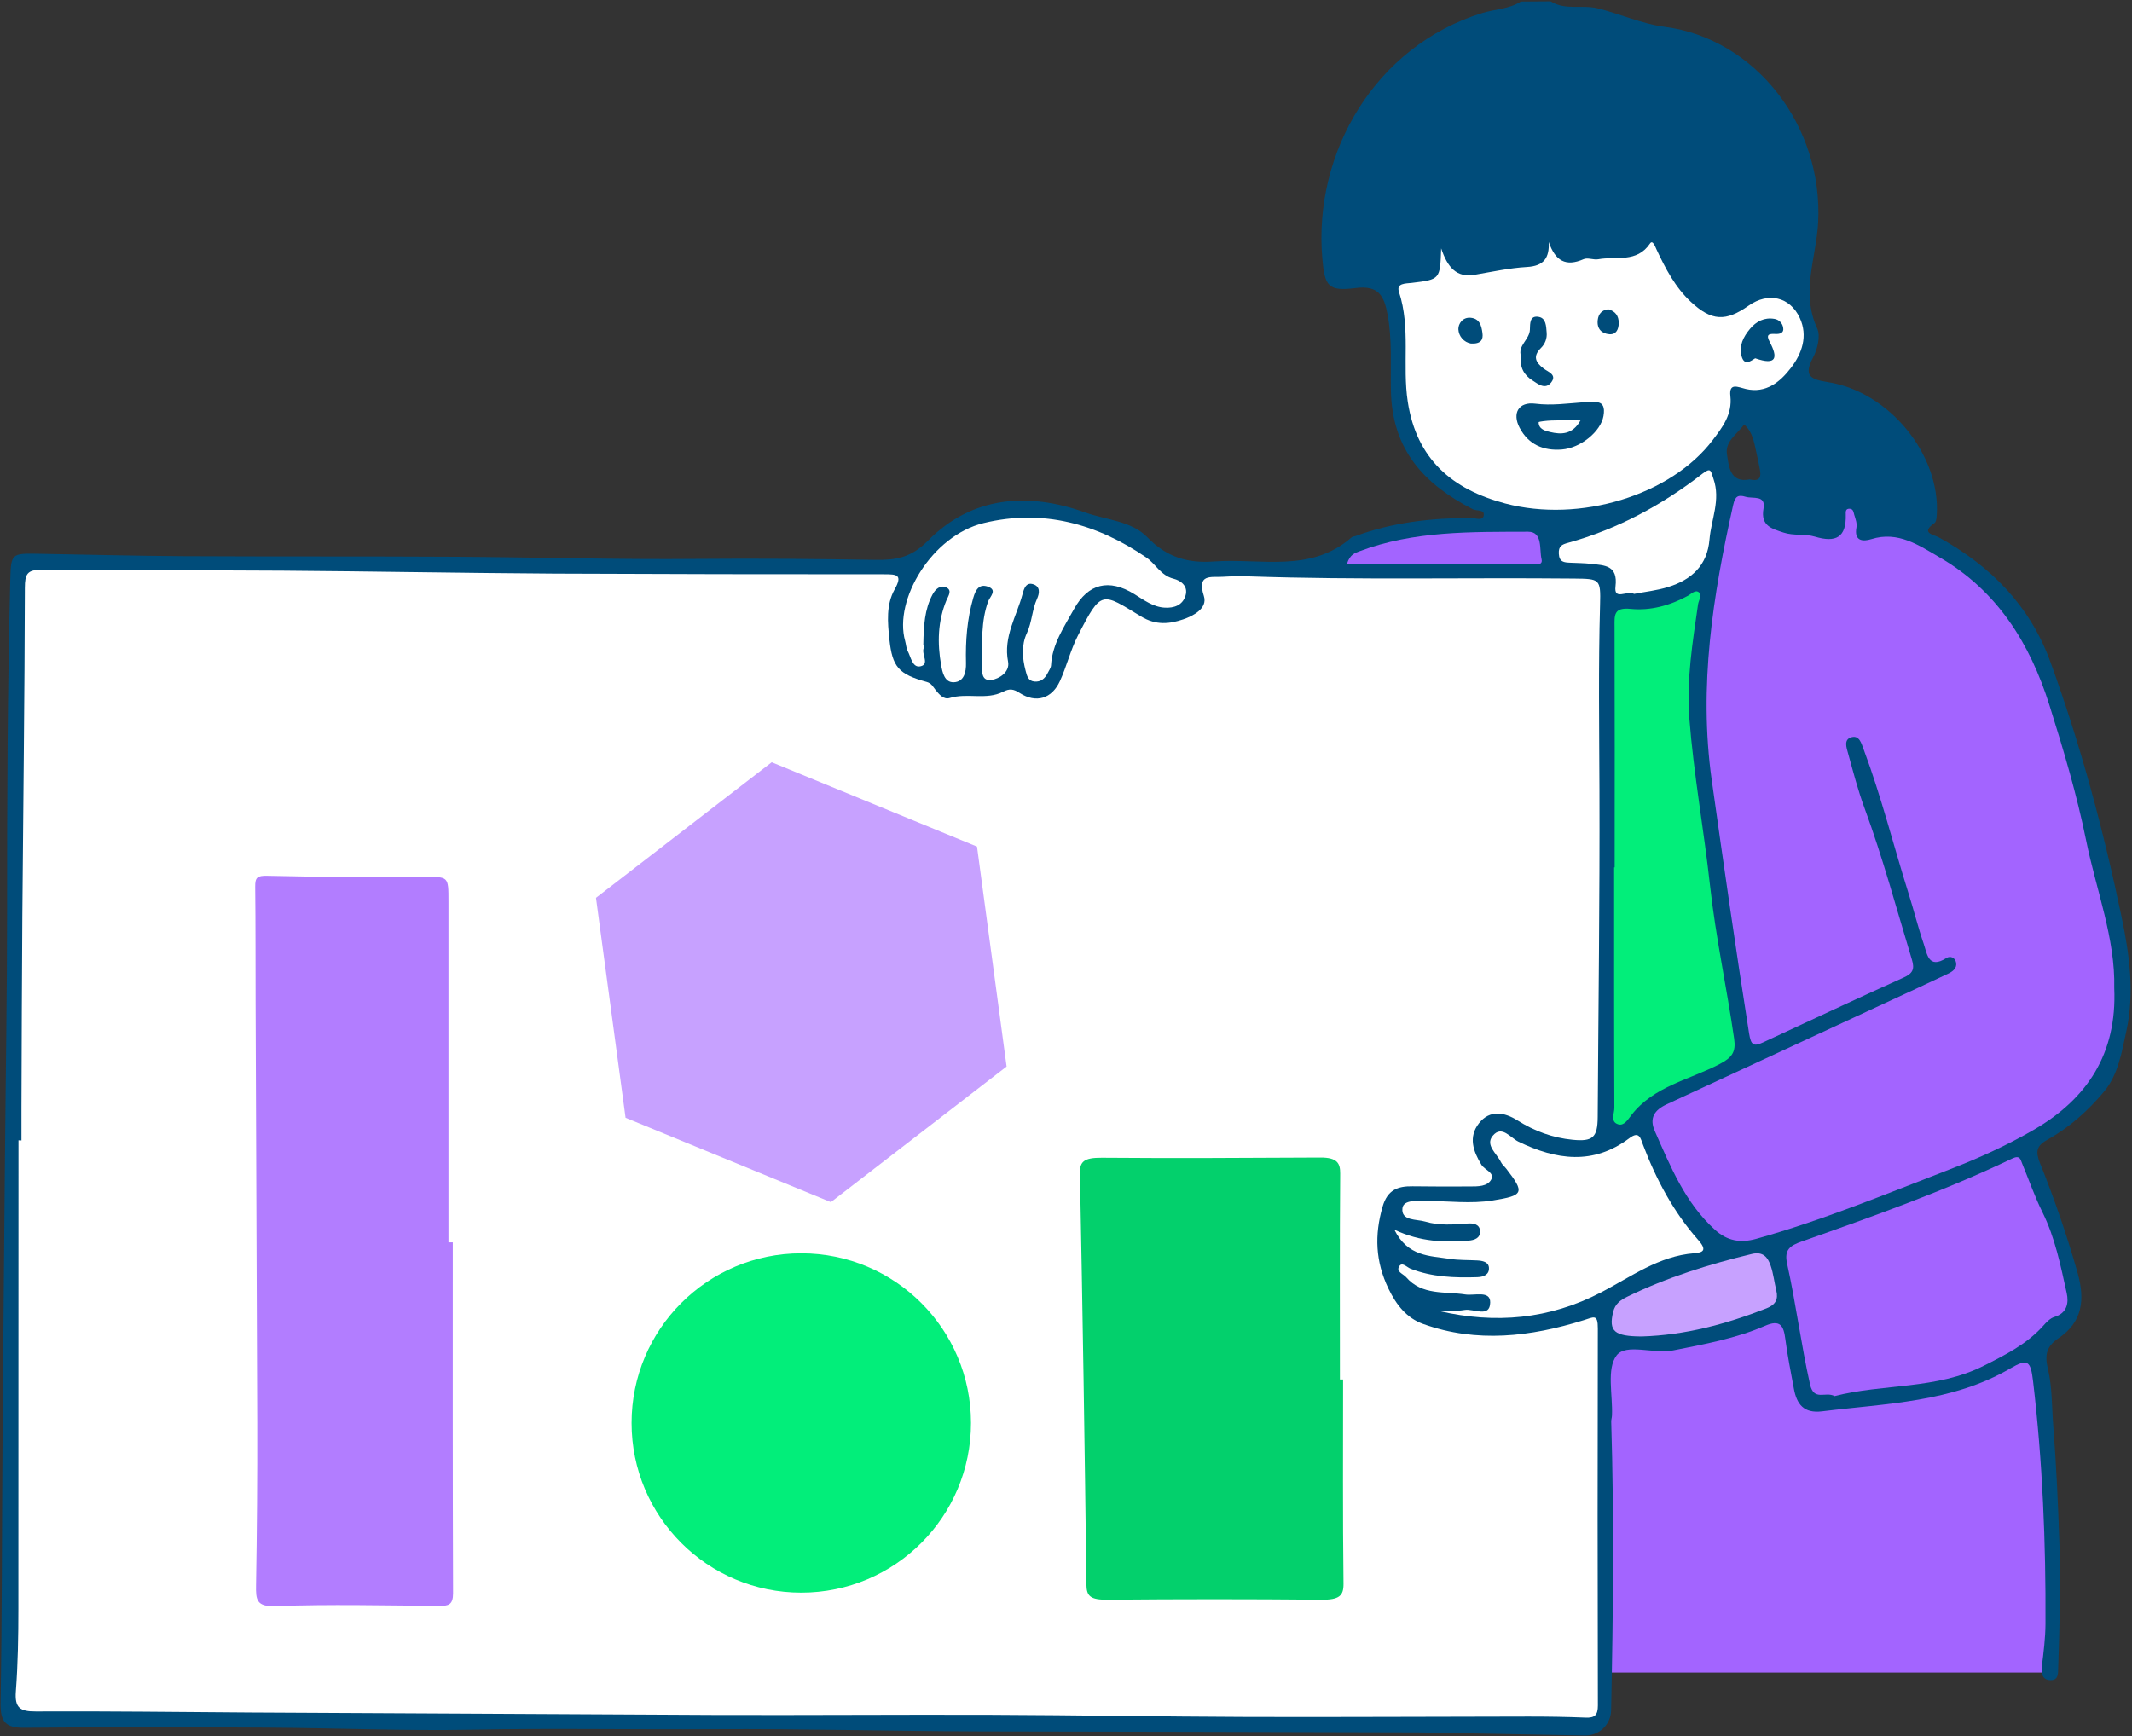 <?xml version="1.0" encoding="UTF-8"?> <svg xmlns="http://www.w3.org/2000/svg" width="1467" height="1195" viewBox="0 0 1467 1195" fill="none"><rect x="0" y="0" width="1467" height="1195" fill="#333333" stroke="none"/> <g clip-path="url(#clip0_3512_6667)"> <path d="M1410.61 1151.07H1106.22V926.741C1106.22 926.741 1193.69 924.007 1225.49 902.942C1225.49 902.942 1234.01 902.319 1233.44 910.272C1233.44 910.272 1235.14 960.845 1247.64 964.224C1260.13 967.602 1312.95 963.659 1339.64 953.962C1366.34 944.266 1399.28 928.976 1399.28 928.976C1399.28 928.976 1417.45 1101.09 1410.61 1151.07Z" fill="#A364FF"></path> <path d="M975.978 1192.27C875.575 1191.98 775.161 1191.75 674.738 1191.59C613.501 1191.39 552.234 1189.68 491.04 1190.06C435.659 1190.41 380.27 1189.33 324.882 1190.4C277.775 1191.31 230.625 1189.24 183.489 1188.97C127.903 1188.65 72.316 1188.55 16.744 1189.07C3.903 1189.19 0.194 1185.06 0.407 1172.21C1.396 1112.75 1.301 1053.27 1.741 993.798C2.23 927.755 2.794 861.712 3.434 795.668C3.932 739.796 4.9 683.916 4.9 628.037C4.856 551.481 5.149 474.932 7.099 398.398C7.531 381.034 8.198 380.807 25.884 381.108C59.328 381.665 92.765 382.573 126.217 382.771C188.657 383.109 251.103 382.815 313.543 383.175C369.049 383.497 424.547 385.175 480.039 384.64C520.658 384.274 561.256 384.64 601.861 385.3C615.861 385.535 626.635 384.142 638.362 372.246C668.809 341.367 707.376 338.531 746.75 352.699C761.196 357.888 778.582 358.438 789.532 369.806C802.725 383.468 817.23 387.741 835.246 386.414C867.444 384.039 901.804 394.572 930.081 369.762C930.748 369.175 931.936 369.212 932.852 368.875C958.336 359.478 984.803 356.532 1011.77 356.415C1014.8 356.415 1019.98 358.614 1020.83 355.183C1022.03 350.339 1016.19 351.856 1013.5 350.493C980.178 333.415 957.926 309.865 957.061 269.004C956.68 251.64 958.043 233.896 954.767 216.452C952.392 203.83 948.786 196.208 932.845 198.223C913.869 200.627 911.516 197.095 909.859 177.833C903.563 104.912 946.367 31.662 1019.84 8.999C1028.69 6.265 1038.4 6.302 1046.47 1.083L1066.94 0.937C1076.89 7.276 1088.38 3.135 1099.11 5.715C1114.75 9.505 1129.65 16.431 1145.47 18.476C1207.77 26.538 1254.68 86.588 1251.02 153.455C1249.68 177.503 1239.02 201.426 1250.39 226.016C1252.79 231.213 1250.63 240.206 1247.62 245.879C1240.91 258.523 1245.47 261.051 1257.68 262.957C1300.1 269.59 1335.26 313.098 1332.67 354.392C1332.54 356.305 1332.34 359.053 1331.13 359.918C1321.26 366.925 1330.23 367.702 1334.32 369.96C1369.66 389.514 1396.66 416.648 1410.74 455.216C1431.67 512.554 1447.39 571.439 1459.85 631.122C1465.21 656.775 1468.89 683.117 1463.14 709.474C1459.94 724.133 1457.52 739.635 1447.64 751.406C1436.69 764.452 1423.84 775.982 1408.79 784.344C1401.37 788.471 1400.46 792.407 1403.66 800.374C1413.64 825.13 1422.3 850.399 1429.6 876.072C1434.73 894.499 1433.01 909.788 1416.4 920.995C1408.52 926.338 1406.71 931.989 1409.08 941.832C1412.16 954.483 1411.77 967.984 1412.81 981.125C1414.95 1008.36 1416.15 1035.62 1417.08 1062.94C1418.05 1091.23 1417.19 1119.37 1416.22 1147.56C1416.09 1151.43 1416.55 1156.36 1411 1156.3C1404.92 1156.26 1404.47 1151 1404.99 1146.66C1406.19 1136.95 1407.41 1127.3 1407.47 1117.47C1407.76 1061.71 1405.49 1006.11 1398.94 950.708C1397.27 936.511 1395.35 934.708 1383.26 941.752C1343.07 965.206 1297.96 965.8 1253.8 971.289C1241.16 972.858 1236.3 966.408 1234.33 955.641C1232.25 944.288 1229.93 932.956 1228.46 921.515C1227.31 912.361 1224.95 907.897 1214.54 912.426C1194.34 921.178 1172.68 925.114 1151.22 929.372C1137.94 932.011 1118.84 924.242 1112.32 932.868C1105.34 942.103 1109.77 959.987 1109.18 974.111C1109.12 975.577 1108.62 977.043 1108.66 978.457C1110.68 1044.68 1110 1110.89 1108.58 1177.09C1108.58 1177.15 1108.58 1177.22 1108.58 1177.3C1108.44 1181.95 1106.47 1186.35 1103.1 1189.55C1099.73 1192.75 1095.22 1194.49 1090.57 1194.38L975.978 1192.27ZM1188.28 312.548C1189.62 320.83 1190.26 332.601 1203.96 329.926C1211.29 331.678 1211.93 327.954 1210.88 322.758C1210.15 318.939 1209.41 315.113 1208.52 311.317C1206.97 304.398 1205.98 297.207 1200.13 292.165C1195.36 298.578 1186.87 303.885 1188.28 312.548Z" fill="#004C7A"></path> <path d="M12.728 784.755C12.728 892.17 12.704 999.581 12.655 1106.99C12.655 1126.04 12.339 1145.1 10.918 1164.05C10.067 1175.3 13.783 1177.91 24.587 1177.85C73.797 1177.59 123.007 1178.27 172.217 1178.58C278.601 1179.17 384.993 1179.72 491.392 1180.24C555.114 1180.46 618.844 1179.92 682.566 1180.15C741.048 1180.36 799.522 1181.42 858.004 1181.62C922.605 1181.82 987.207 1181.41 1051.8 1181.36C1064.89 1181.36 1077.99 1181.54 1091.07 1182.09C1097.38 1182.35 1099.49 1180.24 1099.48 1173.75C1099.25 1087.29 1099.23 1000.83 1099.44 914.361C1099.48 904.1 1096.78 906.365 1089.62 908.593C1053.18 919.954 1016.17 924.425 979.233 911.158C968.055 907.142 960.909 898.31 955.397 886.891C946.397 868.127 945.671 850.038 951.352 830.395C954.686 818.873 961.73 816.257 971.969 816.411C985.162 816.609 998.304 816.579 1011.47 816.521C1016.89 816.521 1023.55 816.623 1026.13 811.669C1028.53 807 1021.51 805.145 1019.32 801.554C1013.7 792.319 1010.21 782.578 1017.63 773.072C1025.19 763.389 1035.41 765.566 1044.02 770.983C1055.86 778.452 1068.29 783.04 1082.13 784.396C1095.97 785.752 1099.27 782.776 1099.36 768.791C1099.81 693.628 1100.83 618.472 1100.56 543.316C1100.4 500.959 1099.79 458.616 1100.98 416.267C1101.48 398.31 1100.94 398.346 1082.81 398.163C1008.64 397.43 934.45 399.204 860.283 396.697C853.987 396.485 847.655 396.551 841.373 396.946C833.428 397.46 823.357 394.601 828.371 410.183C831.127 418.737 820.902 423.941 814.152 426.235C804.902 429.379 795.535 430.537 785.156 424.256C758.081 407.882 758.037 405.353 741.597 437.625C736.555 447.52 733.953 458.638 729.299 468.76C723.743 480.854 712.895 484.152 701.645 476.903C697.291 474.111 694.726 473.73 690.13 476.075C678.615 481.939 665.51 476.618 653.439 480.37C649.43 481.616 646.388 478.061 643.808 474.902C642.078 472.784 641.096 470.256 637.637 469.303C618.257 463.967 614.021 459.042 611.983 440.036C610.752 428.309 609.653 416.15 615.604 405.588C621.314 395.429 616.997 395.209 608.473 395.209C532.843 395.249 457.212 395.097 381.582 394.755C319.326 394.374 257.077 393.186 194.828 392.739C139.417 392.336 83.999 392.739 28.596 392.153C18.709 392.058 17.14 395.085 17.118 404.54C16.964 479.74 15.967 554.94 15.381 630.14C15.037 674.403 14.956 718.658 14.773 762.92C14.736 770.25 14.773 777.535 14.773 784.85L12.728 784.755Z" fill="white"></path> <path d="M1454.78 679.995C1455.59 645.862 1442.4 612.726 1435.45 578.438C1429.06 546.848 1419.83 515.948 1410.17 485.237C1396.79 442.726 1374.18 406.512 1334.73 383.651C1320.57 375.449 1306.14 365.217 1287.58 371.059C1281.95 372.825 1275.61 372.525 1277.41 362.923C1277.91 360.233 1276.76 357.104 1275.89 354.326C1275.39 352.713 1275.35 350.258 1272.76 350.119C1269.77 349.95 1270 352.318 1270.05 354.121C1270.49 369.835 1263.29 373.668 1248.8 369.315C1241.97 367.262 1234.22 368.868 1227.12 366.493C1219.11 363.81 1211.33 361.919 1213.45 349.958C1215.12 340.429 1206.12 343.398 1201.18 341.895C1196.05 340.319 1193.93 341.397 1192.56 347.546C1178.59 409.905 1168.71 472.147 1177.79 536.646C1186.01 594.908 1194.32 653.133 1203.53 711.248C1204.84 719.516 1206.78 720.322 1213.2 717.353C1245.39 702.431 1277.5 687.303 1309.88 672.754C1316.23 669.903 1317.5 666.89 1315.6 660.579C1305.03 625.669 1295.58 590.422 1282.96 556.142C1278.44 543.887 1275.17 531.163 1271.67 518.557C1270.56 514.548 1268.36 508.721 1274.21 507.299C1279.45 506.023 1280.81 511.645 1282.39 515.808C1294.49 548.175 1302.84 581.715 1313.17 614.624C1316.83 626.19 1319.72 637.997 1323.65 649.461C1326.03 656.394 1326.87 667.198 1339.26 659.341C1342.19 657.508 1345.33 659.187 1345.97 662.507C1346.7 666.516 1343.39 668.708 1340.35 670.152C1325.86 677.063 1311.27 683.741 1296.71 690.498C1246.79 713.664 1196.87 736.813 1146.93 759.945C1138.44 763.851 1134.67 769.4 1138.65 778.415C1149.46 802.881 1159.51 827.771 1180.05 846.366C1188.51 854.033 1197.56 855.616 1208.41 852.589C1254.01 839.865 1297.63 821.747 1341.69 804.728C1361.76 796.981 1381.27 788.082 1399.7 777.36C1435.94 756.287 1456.79 725.262 1454.78 679.995Z" fill="#A364FF"></path> <path d="M1065.68 166.523C1066.15 177.474 1062.39 183.066 1050.65 183.733C1038.59 184.415 1026.62 187.061 1014.65 189.105C1002.19 191.238 996.031 183.975 991.641 170.914C990.908 192.301 990.944 192.33 971.455 194.676C967.219 195.182 960.593 194.778 962.609 200.884C970.788 225.694 964.808 251.42 968.663 276.502C974.71 315.927 999.146 336.787 1035.7 346.483C1086.84 360.05 1149.76 341.001 1178.68 302.624C1185.28 293.917 1192.06 285.092 1190.65 272.573C1189.58 263.045 1195.89 266.438 1201.25 267.692C1215.24 270.968 1224.99 262.774 1232.43 253.033C1239.87 243.292 1244.15 231.264 1238.43 218.848C1231.65 204.189 1216.68 200.877 1203.25 210.317C1187.39 221.494 1177.75 220.952 1163.61 207.876C1152.66 197.74 1145.97 184.774 1139.73 171.478C1139 169.844 1137.18 164.838 1135.39 167.513C1126.25 181.168 1111.93 176.154 1099.76 178.404C1096.5 179.013 1092.48 177.114 1089.67 178.346C1077.4 183.711 1070.16 179.585 1065.68 166.523Z" fill="white"></path> <path d="M1110.66 596.93C1110.66 652.114 1110.58 707.305 1110.82 762.488C1110.82 766.277 1107.82 772.104 1113.52 773.775C1117.39 774.919 1119.99 770.748 1122.44 767.545C1137.83 747.463 1162.58 743.131 1183.32 732.261C1191.86 727.783 1194.56 723.957 1193.24 714.861C1188.18 679.768 1180.58 645.1 1176.69 609.794C1172.44 571.16 1165.38 532.783 1162.39 494.076C1160.38 468.086 1164.66 441.825 1168.41 415.878C1168.82 413.071 1171.41 409.736 1169.01 407.655C1166.6 405.573 1163.71 408.762 1161.43 410.008C1149.11 416.736 1135.57 420.423 1122.09 419.052C1110.13 417.843 1110.93 423.508 1110.95 431.373C1111.08 486.554 1111.1 541.74 1111.02 596.93H1110.66Z" fill="#02EE7A"></path> <path d="M1262.35 960.808C1295.68 952.159 1332.36 956.41 1365.03 939.912C1379.69 932.531 1394.46 925.15 1405.75 912.595C1407.95 910.11 1410.61 907.23 1413.59 906.343C1422.44 903.704 1423.52 896.536 1422.09 889.998C1417.92 871.066 1414.09 851.885 1405.43 834.346C1400.02 823.41 1396.07 811.969 1391.43 800.777C1390.28 798.006 1390.03 794.693 1384.48 797.354C1337.66 819.76 1288.81 837.116 1239.94 854.326C1231.81 857.192 1227.55 859.918 1229.67 869.593C1235.76 897.13 1239.28 925.158 1245.45 952.716C1248.12 964.597 1256.07 957.356 1262.35 960.808Z" fill="#A364FF"></path> <path d="M959.428 846.278C968.699 864.946 983.901 864.221 997.541 866.354C1003.77 867.328 1010.19 867.086 1016.52 867.438C1020.06 867.651 1024.18 868.376 1024.51 872.356C1024.89 877.165 1020.89 878.799 1016.62 878.953C1000.94 879.451 985.396 878.953 970.503 873.089C968.025 872.107 964.866 868.384 962.887 871.323C960.285 875.186 965.511 876.622 967.49 878.916C978.484 891.662 994.125 888.65 1008.24 890.849C1014.48 891.816 1025.53 887.917 1025.39 896.324C1025.21 907.318 1013.93 900.384 1007.67 901.528C1002.02 902.554 996.031 901.74 990.255 902.26C1028.95 911.195 1065.86 908.08 1101.95 889.287C1122.29 878.689 1141.45 864.367 1165.71 862.491C1172.27 861.985 1174.63 860.241 1168.42 853.234C1151.56 834.177 1139.67 811.844 1130.61 788.06C1128.81 783.333 1128.06 778.092 1121.14 783.296C1096.31 802.001 1070.77 798.3 1044.8 785.686C1039.27 783.003 1033.37 774.083 1027.12 781.654C1021.79 788.112 1029.97 793.88 1032.75 799.729C1033.57 801.437 1035.21 802.734 1036.42 804.28C1049.29 820.955 1048.58 822.714 1027.1 826.174C1012.05 828.592 996.947 826.547 981.863 826.503C976 826.503 965.738 825.367 965.005 831.458C963.935 840.385 974.761 838.927 980.69 840.715C990.087 843.544 1000.01 842.782 1009.77 842.034C1013.95 841.712 1018.23 842.489 1018.41 847.356C1018.58 852.032 1014.7 853.498 1010.3 853.835C993.766 855.088 977.444 854.744 959.428 846.278Z" fill="white"></path> <path d="M635.327 443.635C635.547 430.669 636.185 419.448 641.631 409.187C643.61 405.471 647.01 402.385 651.078 404.261C655.439 406.277 652.471 410.125 651.239 413.13C645.229 427.598 644.914 442.602 647.575 457.678C648.454 462.67 649.913 469.794 656.326 469.523C663.348 469.23 664.836 462.538 664.682 456.33C664.308 441.092 665.415 426.118 669.724 411.342C671.366 405.713 673.792 401.813 679.429 403.616C686.758 405.969 681.092 410.609 679.883 414.024C675.024 427.686 675.756 441.876 675.859 455.956C675.896 460.698 674.393 468.958 682.236 467.925C687.484 467.192 695.033 462.531 693.633 455.311C690.291 438.116 699.548 424.139 703.601 408.85C704.59 405.134 705.968 400.391 711.106 402.136C715.849 403.756 715.328 408.249 713.576 412.089C710.124 419.661 710.117 428.133 706.54 435.815C702.751 443.943 703.403 452.958 705.734 461.695C706.635 465.081 707.376 468.548 711.663 469.024C716.171 469.493 718.993 466.987 720.891 463.205C721.763 461.46 723.09 459.687 723.207 457.869C724.036 443.137 732.237 431.439 738.988 419.192C748.721 401.535 763.087 398.09 780.494 408.842C787.091 412.932 793.548 417.828 801.61 418.209C807.621 418.503 813.499 416.743 815.668 410.147C817.962 403.096 812.004 399.395 807.555 398.288C798.664 396.089 795.226 388.115 788.806 383.717C754.892 360.475 717.564 350.104 676.914 359.955C641.132 368.618 614.893 412.815 622.801 441.077C623.454 443.43 623.534 446.047 624.634 448.15C626.788 452.306 627.844 459.643 633.231 458.58C639.827 457.275 634.074 450.43 635.503 446.259C635.741 445.39 635.679 444.465 635.327 443.635Z" fill="white"></path> <path d="M1124.42 408.725C1131.75 407.259 1140.11 406.416 1147.94 403.953C1163.84 398.962 1174.77 389.295 1176.28 371.242C1177.44 357.397 1184.08 344.123 1179.02 329.574C1177.13 324.136 1177.45 321.329 1171.38 326.049C1143.53 347.641 1113.02 364.162 1078.95 373.573C1074.65 374.76 1072.31 375.823 1072.61 381.122C1072.94 386.898 1076.27 387.066 1080.34 387.257C1085.19 387.492 1090.08 387.499 1094.9 388.056C1104.09 389.111 1113.37 388.935 1111.6 403.58C1110.39 413.621 1119.57 406.057 1124.42 408.725Z" fill="white"></path> <path d="M1129.63 919.763C1159.49 918.891 1187.83 911.246 1215.5 900.406C1221.49 898.053 1223.79 894.447 1222.26 888.166C1220.88 882.522 1220.28 876.644 1218.42 871.184C1216.44 865.393 1213.29 861.091 1205.44 862.975C1175.84 870.114 1146.92 879.1 1119.47 892.512C1115.01 894.711 1111.35 897.357 1110 902.825C1106.76 916.143 1110.73 919.69 1129.63 919.763Z" fill="#C7A1FF"></path> <path d="M926.828 388.034C969.075 388.034 1009.83 388.034 1050.6 388.034C1054.46 388.034 1062.08 390.233 1060.72 384.765C1059.11 378.293 1061.73 365.943 1051.47 365.943C1012.38 366.089 972.96 365.21 935.455 379.385C932.611 380.47 928.895 381.408 926.828 388.034Z" fill="#A364FF"></path> <path d="M1091.24 276.7C1078.46 277.645 1067.65 279.228 1056.4 277.814C1044.93 276.348 1040.34 284.359 1045.65 294.43C1051.81 306.105 1062.22 310.342 1074.65 309.367C1087.64 308.348 1101.46 296.966 1103.33 286.301C1105.61 273.387 1095.8 277.469 1091.24 276.7Z" fill="#004C7A"></path> <path d="M1046.63 245.234C1045.52 252.798 1048.74 258.149 1054.38 261.755C1058.21 264.21 1063.18 268.461 1067.3 263.265C1071.58 257.841 1065.24 256.001 1062.16 253.634C1056.66 249.449 1054.5 245.315 1060.26 239.517C1061.67 238.164 1062.76 236.513 1063.45 234.684C1064.14 232.855 1064.41 230.895 1064.24 228.948C1063.89 224.455 1063.81 219.083 1058.96 218.115C1052.56 216.84 1052.85 222.44 1052.7 226.911C1052.44 233.742 1044.07 237.927 1046.63 245.234Z" fill="#004C7A"></path> <path d="M1207.73 246.576C1222.74 251.816 1223.35 245.887 1217.73 235.325C1215 230.194 1217.07 229.586 1221.63 229.82C1224.56 229.974 1227.82 229.337 1226.92 225.144C1226.62 223.686 1225.88 222.357 1224.8 221.336C1223.72 220.316 1222.34 219.654 1220.87 219.442C1213.97 218.299 1208.46 221.172 1204.12 226.354C1199.59 231.755 1196.41 238.044 1198.34 245.08C1200.32 252.285 1204.91 248.203 1207.73 246.576Z" fill="#004C7A"></path> <path d="M1012.15 236.417C1019.19 236.784 1020.69 233.61 1020.04 229.088C1019.36 224.221 1018.2 219.332 1012.04 218.694C1006.36 218.108 1003.38 222.909 1003.49 226.581C1003.6 228.961 1004.52 231.233 1006.09 233.022C1007.67 234.81 1009.8 236.008 1012.15 236.417Z" fill="#004C7A"></path> <path d="M1106.61 212.838C1102.15 213.373 1099.85 216.063 1099.37 220.322C1098.71 226.251 1102.07 229.608 1107.43 230.011C1112.21 230.37 1113.81 226.427 1113.83 222.242C1113.84 217.404 1111.49 214.113 1106.61 212.838Z" fill="#004C7A"></path> <path d="M308.58 855.022C308.58 776.841 308.58 698.661 308.58 620.48C308.58 602.809 308.741 603.446 291.099 603.556C255.361 603.783 219.608 603.556 183.877 602.728C176.987 602.559 175.521 603.893 175.594 610.285C175.91 637.037 175.778 663.79 175.88 690.549C176.252 786.834 176.625 883.123 177.002 979.418C177.094 1016.55 176.821 1053.71 176.181 1090.89C176.005 1100.98 176.386 1105.84 189.66 1105.34C227.135 1103.96 264.698 1104.9 302.225 1105.18C308.558 1105.23 311.754 1104.44 311.754 1096.59C311.446 1016.06 311.563 935.544 311.563 855.022H308.58Z" fill="#B27DFF"></path> <path d="M921.975 949.367C921.975 902.114 921.799 854.861 922.165 807.615C922.224 800.542 920.106 796.577 908.584 796.621C858.443 796.856 808.295 797.186 758.162 796.761C745.496 796.658 742.938 799.641 743.092 807.623C744.939 901.84 746.42 996.058 747.534 1090.28C747.622 1098.47 750.07 1101.06 762.361 1100.94C811.327 1100.48 860.305 1100.48 909.295 1100.94C921.586 1101.04 924.547 1098.16 924.445 1089.95C923.873 1043.09 924.166 996.231 924.166 949.367H921.975Z" fill="#03D06C"></path> <path d="M1087.53 289.321C1080.2 289.321 1073.9 289.189 1067.65 289.379C1064.53 289.475 1058.73 290.112 1058.72 290.567C1058.66 295.419 1063.42 296.577 1066.6 297.317C1074.19 299.106 1081.96 299.245 1087.53 289.321Z" fill="white"></path> <path d="M551.353 1096.07C615.845 1096.07 668.126 1043.79 668.126 979.3C668.126 914.808 615.845 862.528 551.353 862.528C486.861 862.528 434.58 914.808 434.58 979.3C434.58 1043.79 486.861 1096.07 551.353 1096.07Z" fill="#02EE7A"></path> <path d="M530.993 524.567L672.268 582.623L692.629 733.991L571.715 827.31L430.447 769.253L410.086 617.885L530.993 524.567Z" fill="#C7A1FF"></path> </g> <defs> <clipPath id="clip0_3512_6667"> <rect width="1465.6" height="1193.48" fill="white" transform="translate(0.43 0.937)"></rect> </clipPath> </defs> </svg> 